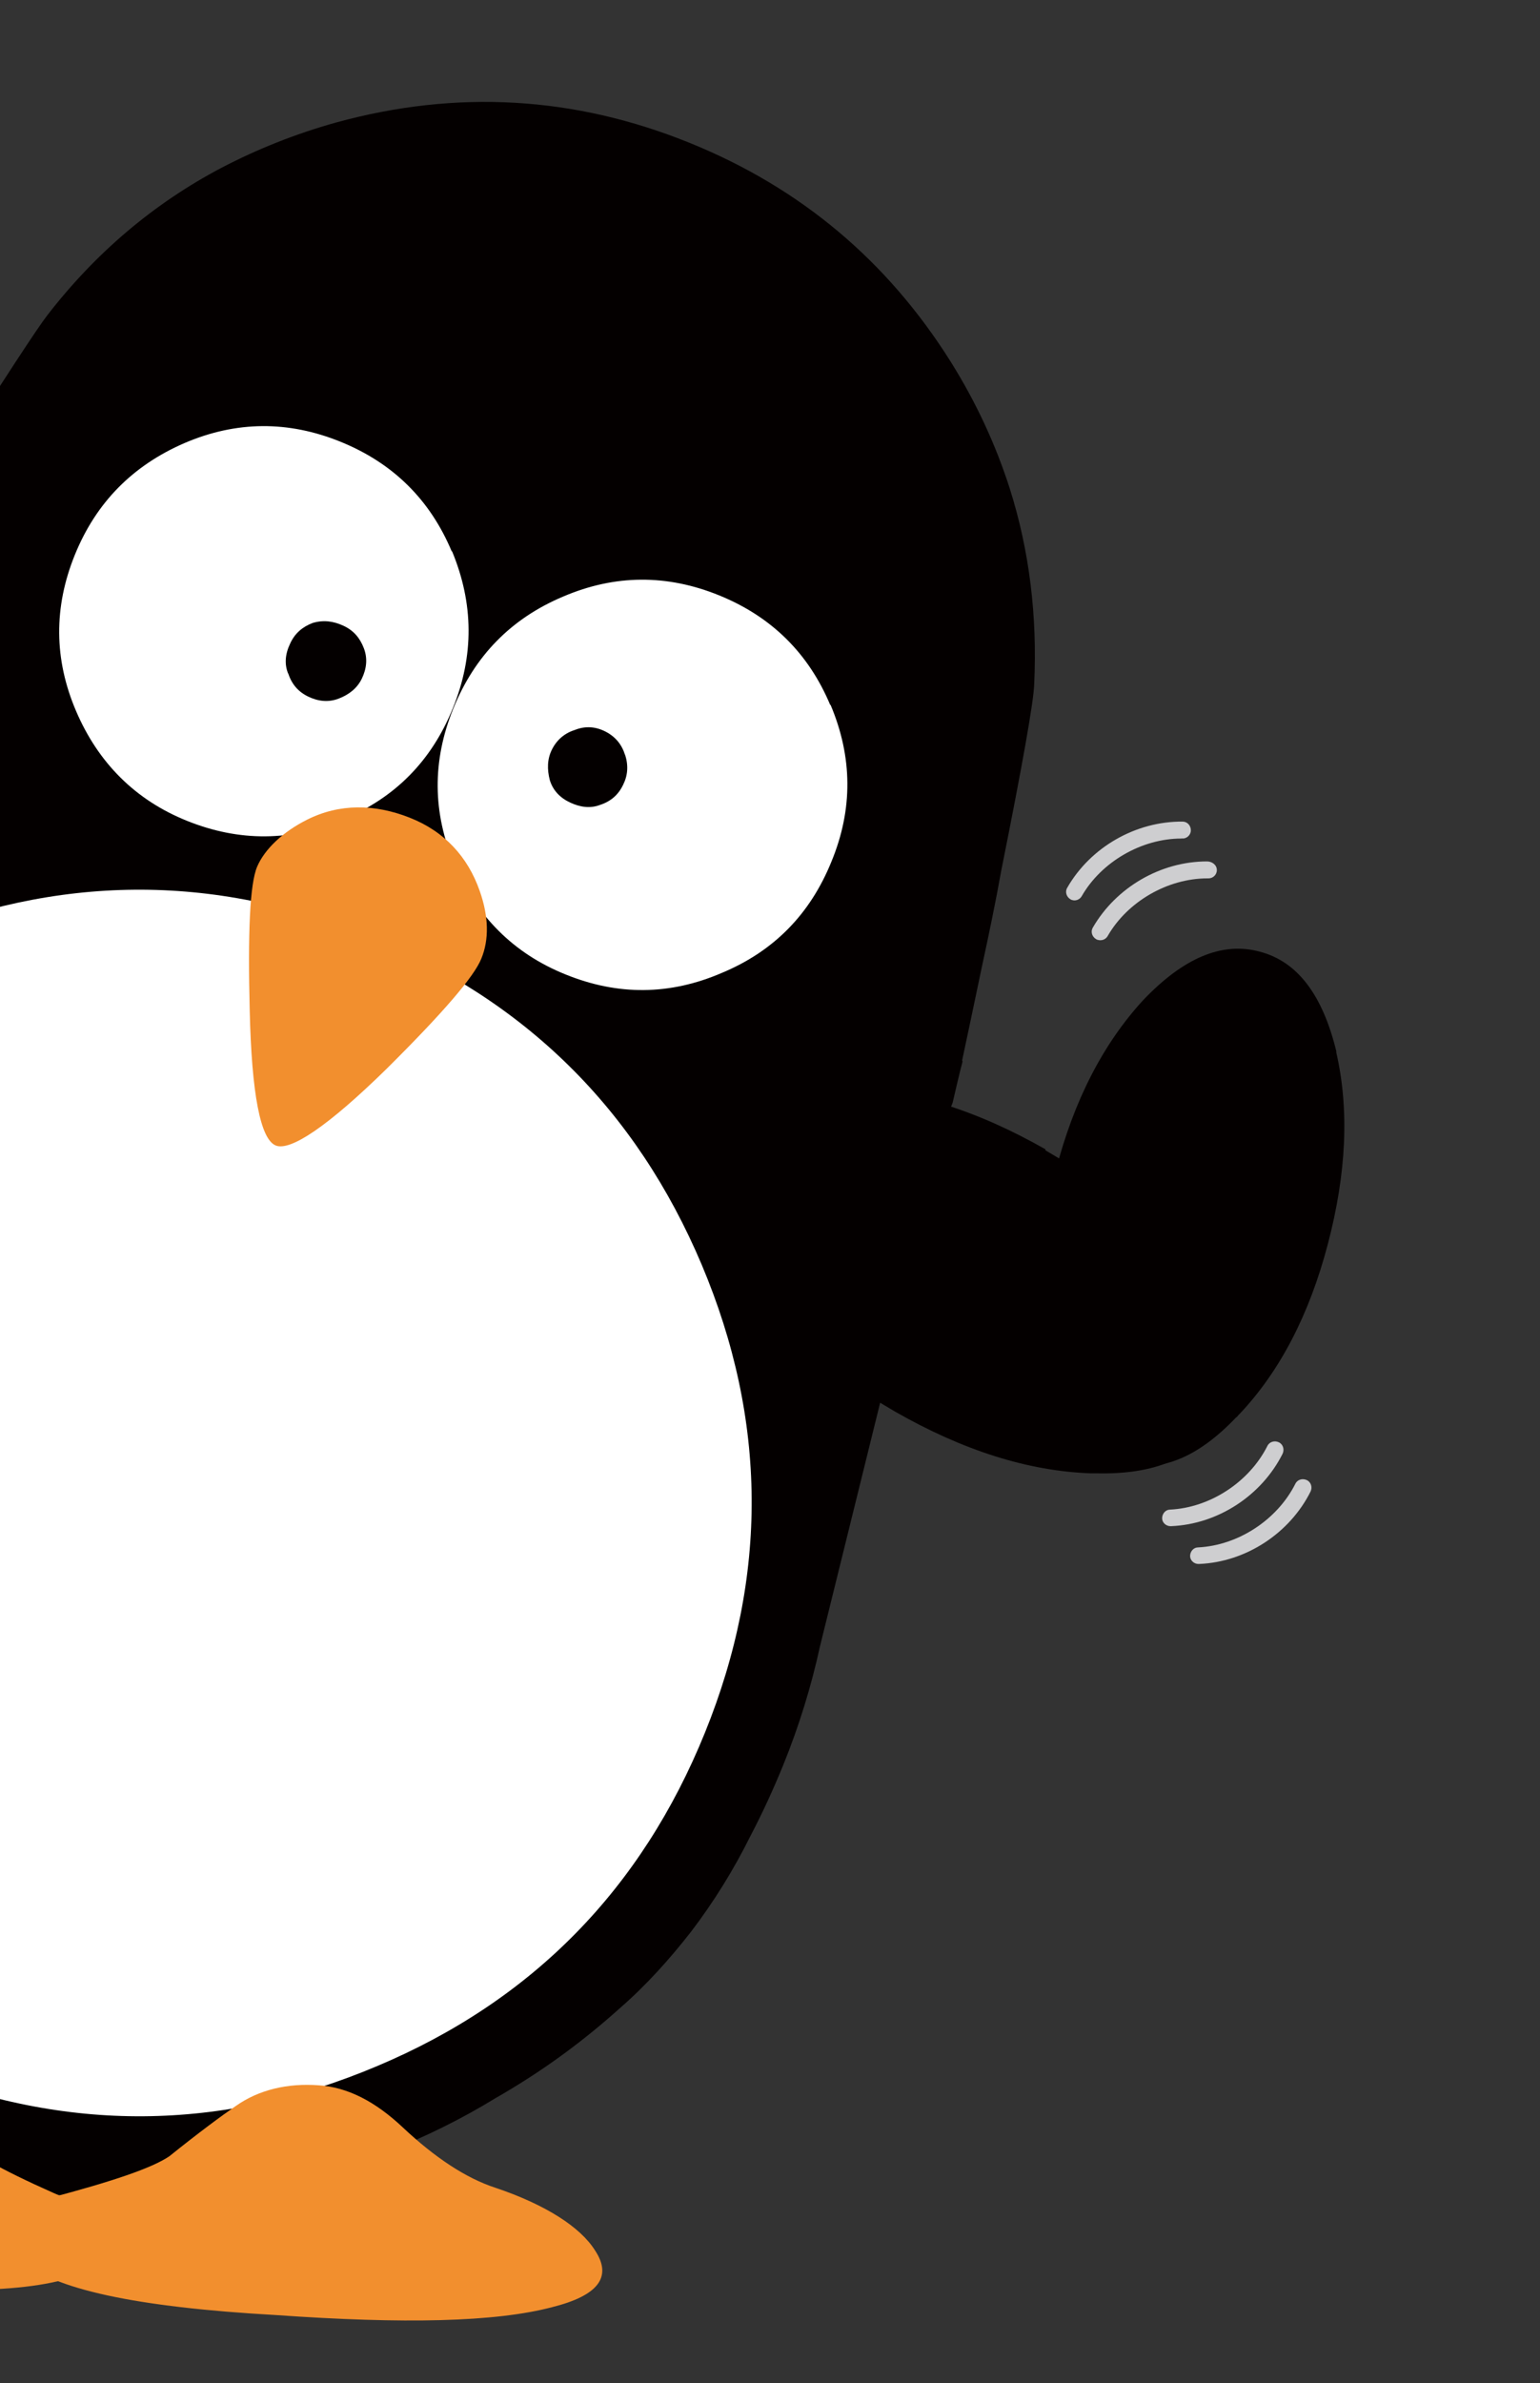 <svg width="86" height="133" viewBox="0 0 86 133" fill="none" xmlns="http://www.w3.org/2000/svg">
<rect x="0" y="0" width="86" height="133" fill="#333333" stroke="none"/>
<g clip-path="url(#clip0_4719_2076)">
<mask id="mask0_4719_2076" style="mask-type:luminance" maskUnits="userSpaceOnUse" x="-9" y="0" width="90" height="132">
<path d="M80.002 0.152H-9V131.814H80.002V0.152Z" fill="white"/>
</mask>
<g mask="url(#mask0_4719_2076)">
<path d="M53.73 59.178C54.104 57.418 54.478 55.659 54.83 53.966C55.225 52.14 55.599 50.359 55.907 48.622C57.117 42.596 57.732 39.099 57.754 38.176C57.93 34.371 57.49 30.743 56.391 27.268C55.599 24.805 54.522 22.474 53.092 20.187C49.552 14.557 44.714 10.489 38.534 7.982C32.09 5.365 25.493 4.991 18.764 6.838C16.477 7.476 14.344 8.334 12.364 9.367C8.604 11.346 5.349 14.095 2.644 17.592C2.094 18.296 0.291 21.067 -2.788 25.861C-4.481 28.522 -6.174 31.205 -7.824 33.888C-8.11 34.349 -8.418 34.811 -8.681 35.295C-9.407 36.438 -10.111 37.626 -10.837 38.792L-24.867 63.026C-24.867 63.026 -24.933 63.114 -24.955 63.18C-26.142 65.115 -27.22 67.204 -28.122 69.403C-28.649 70.723 -29.111 72.02 -29.485 73.34C-30.145 75.429 -30.585 77.54 -30.827 79.695C-31.025 81.433 -31.047 83.17 -30.959 84.885C-30.827 87.172 -30.563 89.416 -30.145 91.659C-30.057 92.143 -29.947 92.67 -29.815 93.132C-28.694 97.75 -26.758 102.083 -24.009 106.085C-21.898 109.098 -19.501 111.759 -16.774 114.002C-14.069 116.179 -11.012 118.026 -7.67 119.478L-6.812 119.83H-6.768C-3.184 121.303 0.401 122.183 4.03 122.579C7.68 122.908 11.375 122.689 15.157 121.963C19.665 121.061 23.844 119.434 27.692 117.081C27.89 116.971 28.11 116.839 28.33 116.707C30.551 115.387 32.64 113.848 34.597 112.089C36.093 110.791 37.39 109.34 38.578 107.822C39.853 106.151 40.975 104.348 41.921 102.435C42.58 101.181 43.174 99.883 43.724 98.542C44.626 96.321 45.307 94.1 45.791 91.879L52.542 64.566C52.74 63.664 52.938 62.74 53.136 61.816H53.092L53.202 61.531C53.378 60.783 53.554 59.991 53.752 59.244L53.73 59.178Z" fill="#040000"/>
<path d="M-5.517 52.427C-14.204 56.1 -20.295 62.279 -23.858 71.032C-27.399 79.784 -27.333 88.493 -23.66 97.157C-19.988 105.844 -13.786 111.958 -5.055 115.498C3.675 119.039 12.384 118.973 21.07 115.3C29.735 111.65 35.827 105.426 39.367 96.696C42.908 87.965 42.842 79.257 39.191 70.592C35.519 61.905 29.317 55.792 20.587 52.251C11.856 48.711 3.169 48.798 -5.539 52.449L-5.517 52.427Z" fill="white"/>
<path d="M-5.34 116.201C-6.593 115.101 -8.045 114.486 -9.87 114.354C-11.454 114.244 -13.059 114.793 -14.84 116.003C-16.951 117.432 -18.865 118.268 -20.536 118.554C-23.505 119.082 -25.506 120.027 -26.495 121.193C-27.595 122.534 -27.001 123.678 -24.604 124.668C-21.613 125.899 -16.512 126.867 -9.32 127.46C-1.535 128.142 3.259 127.812 5.194 126.537C6.865 125.415 6.535 124.118 4.138 122.886C0.906 121.501 -1.184 120.423 -2.129 119.588C-3.449 117.96 -4.548 116.861 -5.34 116.223V116.201Z" fill="#F28F2E"/>
<path d="M30.832 128.758C33.383 128.121 34.219 127.087 33.229 125.592C32.416 124.294 30.48 123.041 27.666 122.095C26.038 121.567 24.301 120.424 22.498 118.73C20.958 117.279 19.419 116.487 17.813 116.377C16.076 116.245 14.449 116.619 13.151 117.543C12.382 118.071 11.128 118.994 9.457 120.336C8.489 120.995 6.268 121.743 2.771 122.667C0.198 123.568 -0.373 124.778 1.188 126.119C2.903 127.747 7.587 128.758 15.394 129.198C22.564 129.704 27.666 129.594 30.832 128.758Z" fill="#F28F2E"/>
<path d="M74.637 58.718C73.868 55.529 72.46 53.66 70.349 53.11C68.238 52.538 66.083 53.462 63.84 55.815C61.618 58.234 59.969 61.401 58.957 65.337C57.88 69.295 57.748 72.836 58.474 76.025C58.474 76.113 58.474 76.201 58.54 76.311C59.287 79.345 60.695 81.127 62.718 81.654C64.763 82.204 66.874 81.369 69.029 79.103C69.117 79.059 69.139 78.972 69.227 78.906C71.471 76.531 73.12 73.364 74.153 69.427C75.187 65.491 75.363 61.928 74.615 58.696L74.637 58.718Z" fill="#040000"/>
<path d="M58.391 64.146C54.608 61.99 50.958 60.825 47.439 60.715C43.942 60.583 41.611 61.551 40.468 63.574C39.302 65.597 39.632 68.082 41.501 71.051C43.371 74.02 46.208 76.593 49.968 78.77C53.773 80.947 57.401 82.091 60.876 82.222C60.964 82.222 61.052 82.222 61.184 82.222C64.504 82.311 66.748 81.343 67.869 79.386C68.991 77.406 68.705 75.009 66.989 72.172C66.945 72.085 66.879 72.019 66.791 71.909C64.966 68.962 62.151 66.367 58.369 64.19L58.391 64.146Z" fill="#040000"/>
<path d="M25.225 30.769C24.015 27.888 21.948 25.843 19.023 24.656C16.099 23.468 13.196 23.49 10.315 24.722C7.412 25.975 5.367 28.042 4.179 30.967C2.992 33.892 3.014 36.795 4.245 39.676C5.477 42.557 7.544 44.646 10.447 45.811C13.35 46.977 16.274 46.977 19.177 45.723C22.08 44.514 24.103 42.447 25.291 39.522C26.478 36.597 26.456 33.694 25.247 30.769H25.225Z" fill="white"/>
<path d="M46.362 39.34C45.152 36.459 43.085 34.414 40.16 33.226C37.235 32.038 34.332 32.06 31.451 33.292C28.527 34.523 26.503 36.613 25.316 39.538C24.128 42.462 24.15 45.365 25.382 48.246C26.613 51.127 28.68 53.216 31.583 54.382C34.508 55.569 37.411 55.547 40.314 54.294C43.217 53.084 45.24 51.017 46.428 48.092C47.637 45.167 47.615 42.264 46.384 39.34H46.362Z" fill="white"/>
<path d="M34.905 42.133C34.729 41.561 34.377 41.121 33.827 40.835C33.277 40.549 32.706 40.505 32.134 40.725C31.562 40.901 31.122 41.253 30.836 41.803C30.55 42.352 30.55 42.946 30.704 43.54C30.88 44.112 31.276 44.529 31.848 44.793C32.42 45.057 32.969 45.123 33.497 44.925C34.113 44.727 34.531 44.354 34.795 43.804C35.059 43.276 35.103 42.726 34.905 42.111V42.133Z" fill="#040000"/>
<path d="M16.096 37.581C16.294 38.197 16.668 38.615 17.218 38.879C17.767 39.142 18.339 39.208 18.911 38.989C19.483 38.769 19.945 38.417 20.209 37.867C20.472 37.317 20.538 36.745 20.318 36.174C20.099 35.602 19.747 35.184 19.175 34.92C18.603 34.656 18.053 34.59 17.46 34.766C16.888 34.986 16.47 35.338 16.206 35.91C15.92 36.504 15.876 37.075 16.096 37.603V37.581Z" fill="#040000"/>
<path d="M21.621 59.617C24.766 56.495 26.481 54.493 26.877 53.504C27.317 52.448 27.295 51.151 26.789 49.721C26.129 47.83 24.832 46.401 22.875 45.631C20.918 44.861 18.96 44.839 17.157 45.741C15.793 46.422 14.782 47.39 14.364 48.358C13.946 49.325 13.836 52.096 13.946 56.429C14.056 61.047 14.54 63.576 15.398 63.928C16.211 64.257 18.3 62.872 21.599 59.639L21.621 59.617Z" fill="#F28F2E"/>
<path d="M65.36 85.172C65.118 85.172 64.898 84.974 64.898 84.733C64.898 84.469 65.096 84.249 65.338 84.249C67.581 84.139 69.758 82.709 70.77 80.708C70.88 80.466 71.166 80.378 71.408 80.488C71.65 80.598 71.738 80.884 71.628 81.126C70.462 83.457 68.021 85.062 65.404 85.172H65.382H65.36Z" fill="#CECED0"/>
<path d="M66.923 87.282C66.681 87.282 66.461 87.084 66.461 86.842C66.461 86.578 66.659 86.358 66.901 86.358C69.144 86.248 71.321 84.819 72.333 82.817C72.443 82.576 72.728 82.488 72.97 82.598C73.212 82.707 73.3 82.993 73.19 83.235C72.025 85.566 69.584 87.172 66.967 87.282H66.945H66.923Z" fill="#CECED0"/>
<path d="M61.445 52.472C61.445 52.472 61.291 52.472 61.203 52.407C60.983 52.275 60.895 51.989 61.027 51.769C62.324 49.526 64.809 48.074 67.404 48.074C67.69 48.074 67.954 48.272 67.954 48.558C67.954 48.822 67.734 49.02 67.492 49.02C67.492 49.02 67.448 49.02 67.426 49.02C65.205 49.02 62.962 50.317 61.862 52.231C61.775 52.385 61.621 52.472 61.445 52.472Z" fill="#CECED0"/>
<path d="M60.015 50.25C60.015 50.25 59.861 50.25 59.773 50.184C59.553 50.052 59.465 49.766 59.597 49.546C60.895 47.281 63.424 45.83 66.041 45.852C66.305 45.852 66.502 46.072 66.502 46.336C66.502 46.599 66.282 46.797 66.041 46.797C65.997 46.775 65.997 46.797 65.975 46.797C63.754 46.797 61.51 48.095 60.411 50.008C60.323 50.162 60.169 50.25 59.993 50.25H60.015Z" fill="#CECED0"/>
</g>
</g>
<defs>
<clipPath id="clip0_4719_2076">
<rect width="86" height="132" fill="white" transform="translate(0 0.152)"/>
</clipPath>
</defs>
</svg>

